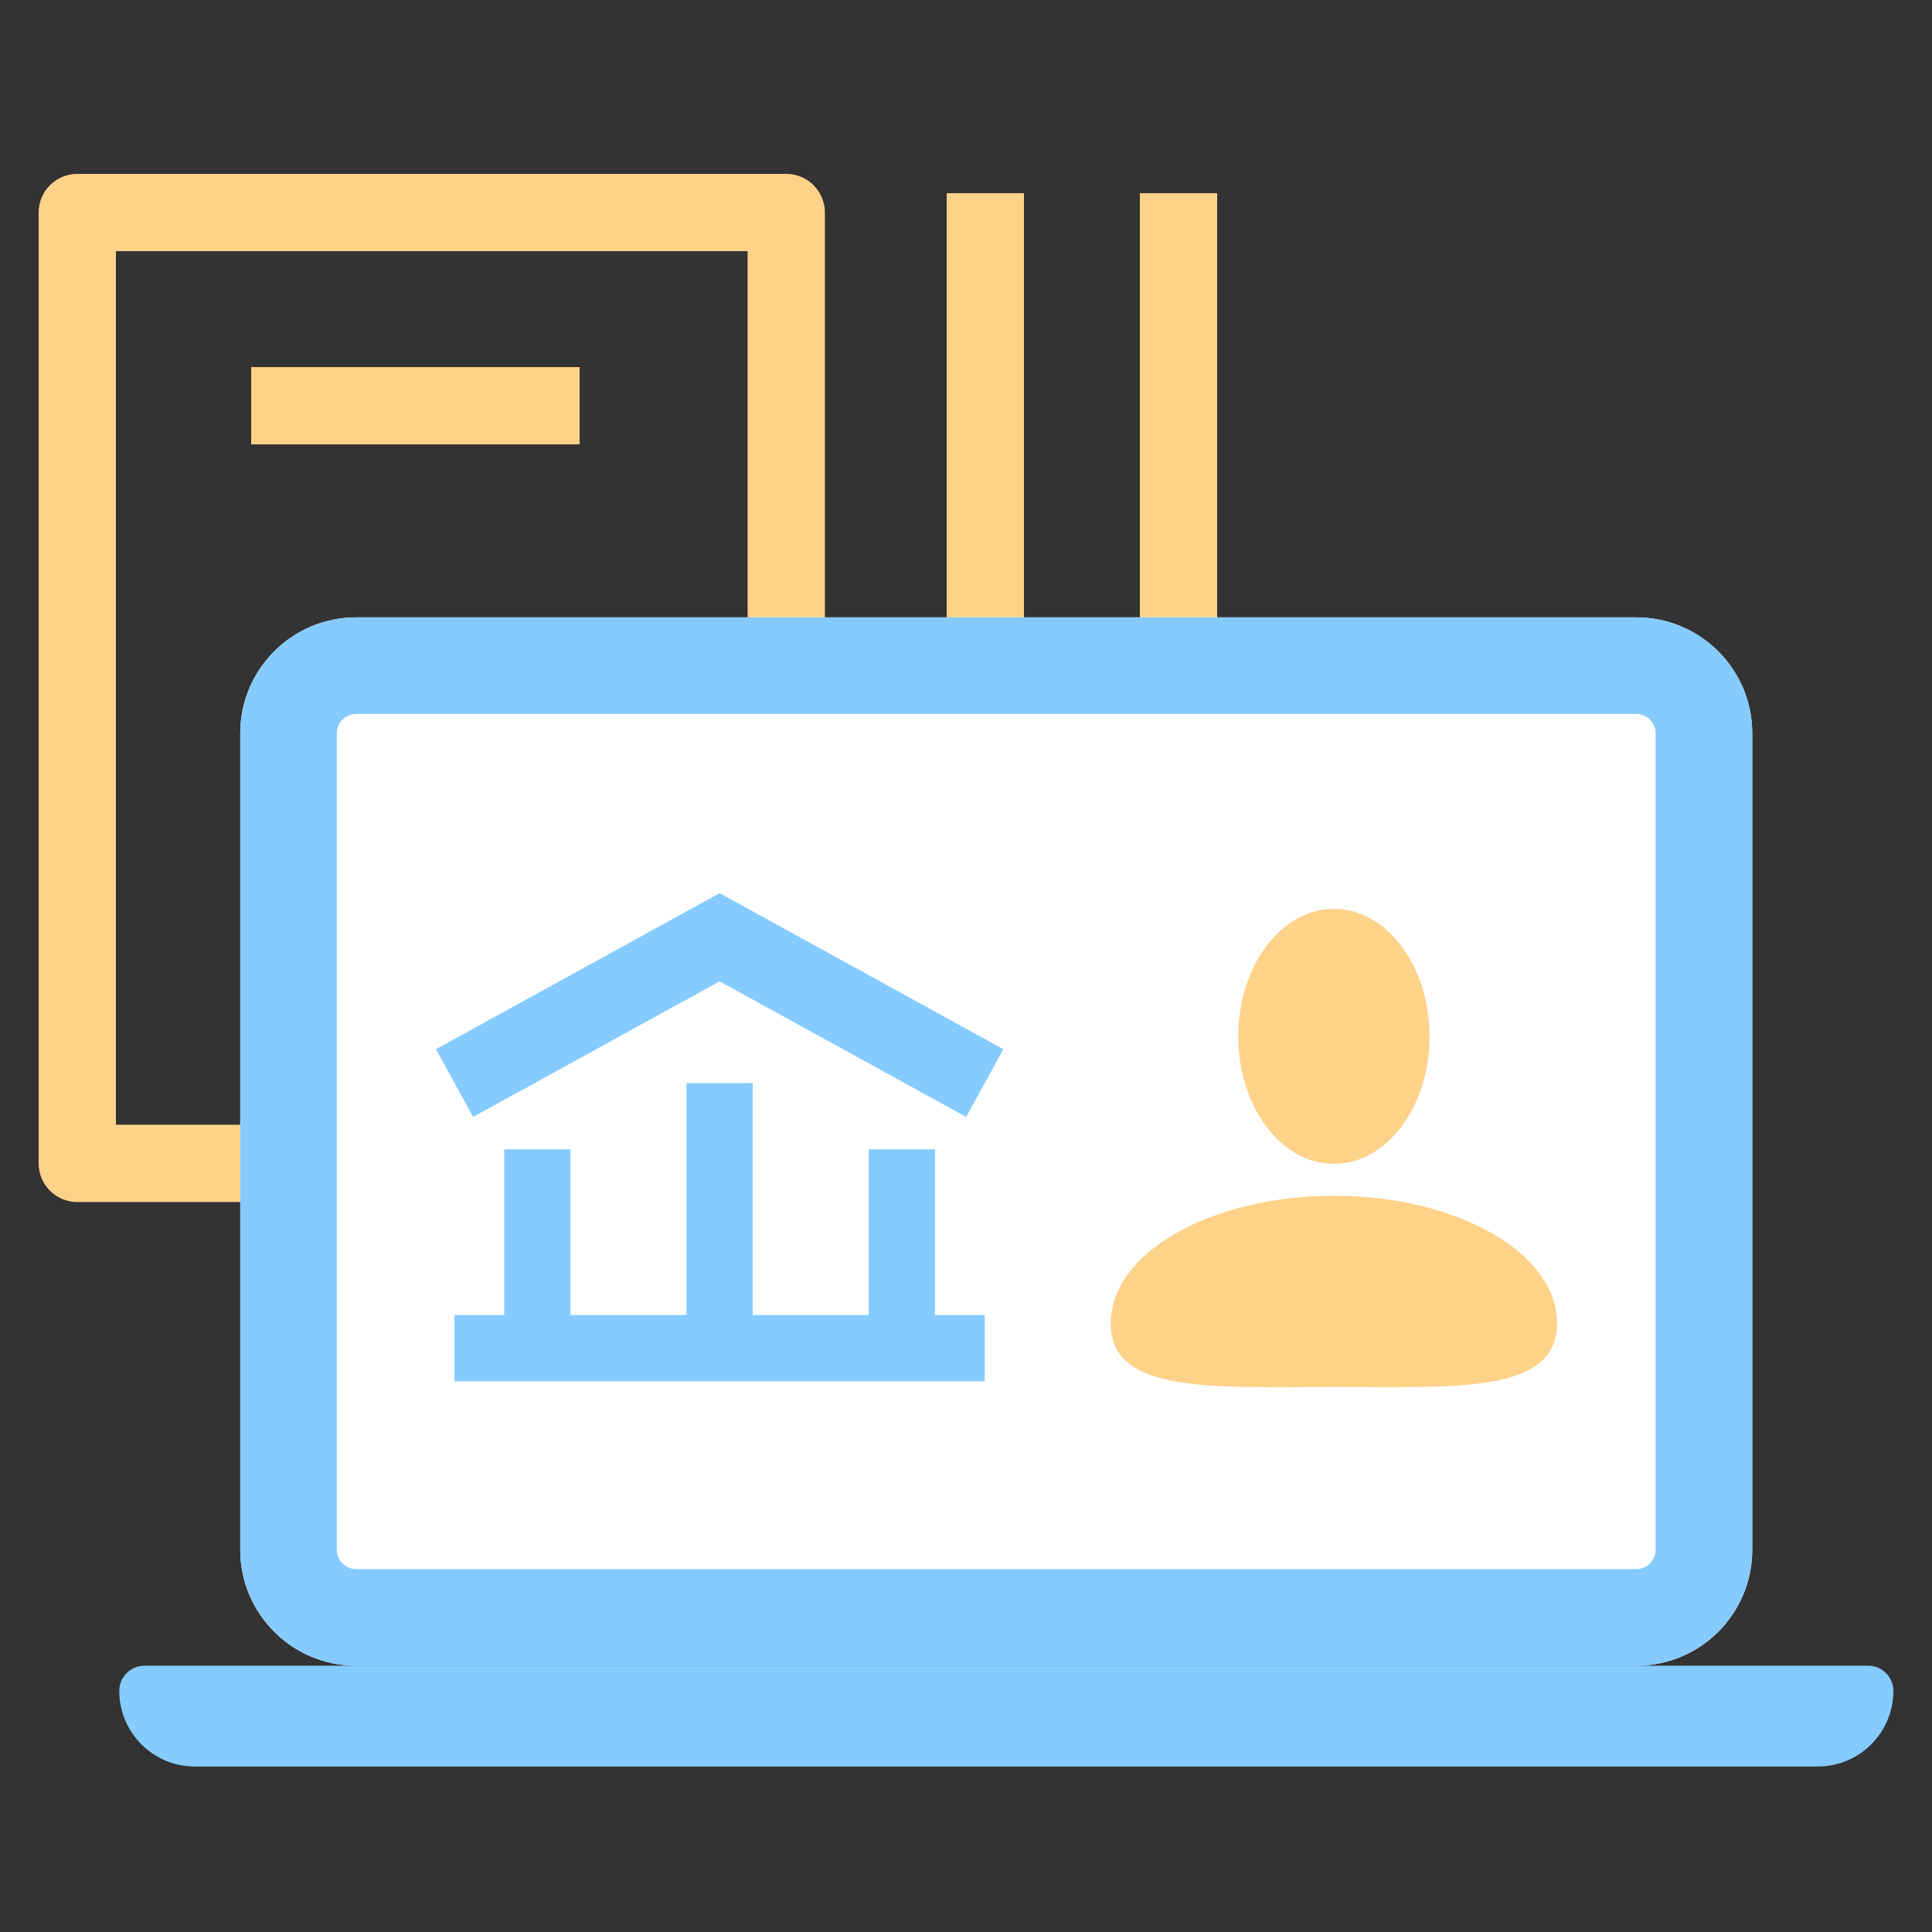 <svg width="100" height="100" viewBox="0 0 100 100" fill="none" xmlns="http://www.w3.org/2000/svg">
<rect x="0" y="0" width="100" height="100" fill="#333333" stroke="none"/>
<path fill-rule="evenodd" clip-rule="evenodd" d="M6 13V58.217H38.696V13H6ZM4 9C2.895 9 2 9.895 2 11V60.217C2 61.322 2.895 62.217 4 62.217H40.696C41.8 62.217 42.696 61.322 42.696 60.217V11C42.696 9.895 41.8 9 40.696 9H4Z" fill="#FFD28A"/>
<path fill-rule="evenodd" clip-rule="evenodd" d="M49 32L49 10L53 10L53 32L49 32Z" fill="#FFD28A"/>
<path fill-rule="evenodd" clip-rule="evenodd" d="M13 19L30 19L30 23L13 23L13 19Z" fill="#FFD28A"/>
<path fill-rule="evenodd" clip-rule="evenodd" d="M59 32L59 10L63 10L63 32L59 32Z" fill="#FFD28A"/>
<path d="M12.435 37.956C12.435 34.643 15.121 31.956 18.435 31.956H84.696C88.009 31.956 90.696 34.643 90.696 37.956V80.217C90.696 83.531 88.009 86.217 84.696 86.217H18.435C15.121 86.217 12.435 83.531 12.435 80.217V37.956Z" fill="white"/>
<path fill-rule="evenodd" clip-rule="evenodd" d="M84.696 36.956H18.435C17.883 36.956 17.435 37.404 17.435 37.956V80.217C17.435 80.77 17.883 81.217 18.435 81.217H84.696C85.248 81.217 85.696 80.77 85.696 80.217V37.956C85.696 37.404 85.248 36.956 84.696 36.956ZM18.435 31.956C15.121 31.956 12.435 34.643 12.435 37.956V80.217C12.435 83.531 15.121 86.217 18.435 86.217H84.696C88.009 86.217 90.696 83.531 90.696 80.217V37.956C90.696 34.643 88.009 31.956 84.696 31.956H18.435Z" fill="#85CBFF"/>
<path d="M35.533 56.059H38.964V68.923H35.533V56.059Z" fill="#85CBFF"/>
<path d="M50.97 68.065L50.97 71.495L23.527 71.495L23.527 68.065L50.97 68.065Z" fill="#85CBFF"/>
<path d="M44.967 59.489H48.397V68.923H44.967V59.489Z" fill="#85CBFF"/>
<path d="M26.099 59.489H29.53V68.923H26.099V59.489Z" fill="#85CBFF"/>
<path fill-rule="evenodd" clip-rule="evenodd" d="M37.248 50.794L24.491 57.811L22.563 54.306L37.248 46.229L51.934 54.306L50.006 57.811L37.248 50.794Z" fill="#85CBFF"/>
<path d="M6.174 87.522C6.174 86.801 6.758 86.217 7.478 86.217H96.696C97.416 86.217 98 86.801 98 87.522C98 89.683 96.248 91.435 94.087 91.435H10.087C7.926 91.435 6.174 89.683 6.174 87.522Z" fill="#85CBFF"/>
<path d="M73.994 53.641C73.994 57.287 71.777 60.242 69.043 60.242C66.309 60.242 64.092 57.287 64.092 53.641C64.092 49.995 66.309 47.04 69.043 47.04C71.777 47.04 73.994 49.995 73.994 53.641Z" fill="#FFD28A"/>
<path d="M80.595 68.494C80.595 72.139 75.423 71.794 69.043 71.794C62.663 71.794 57.491 72.139 57.491 68.494C57.491 64.848 62.663 61.893 69.043 61.893C75.423 61.893 80.595 64.848 80.595 68.494Z" fill="#FFD28A"/>
</svg>
